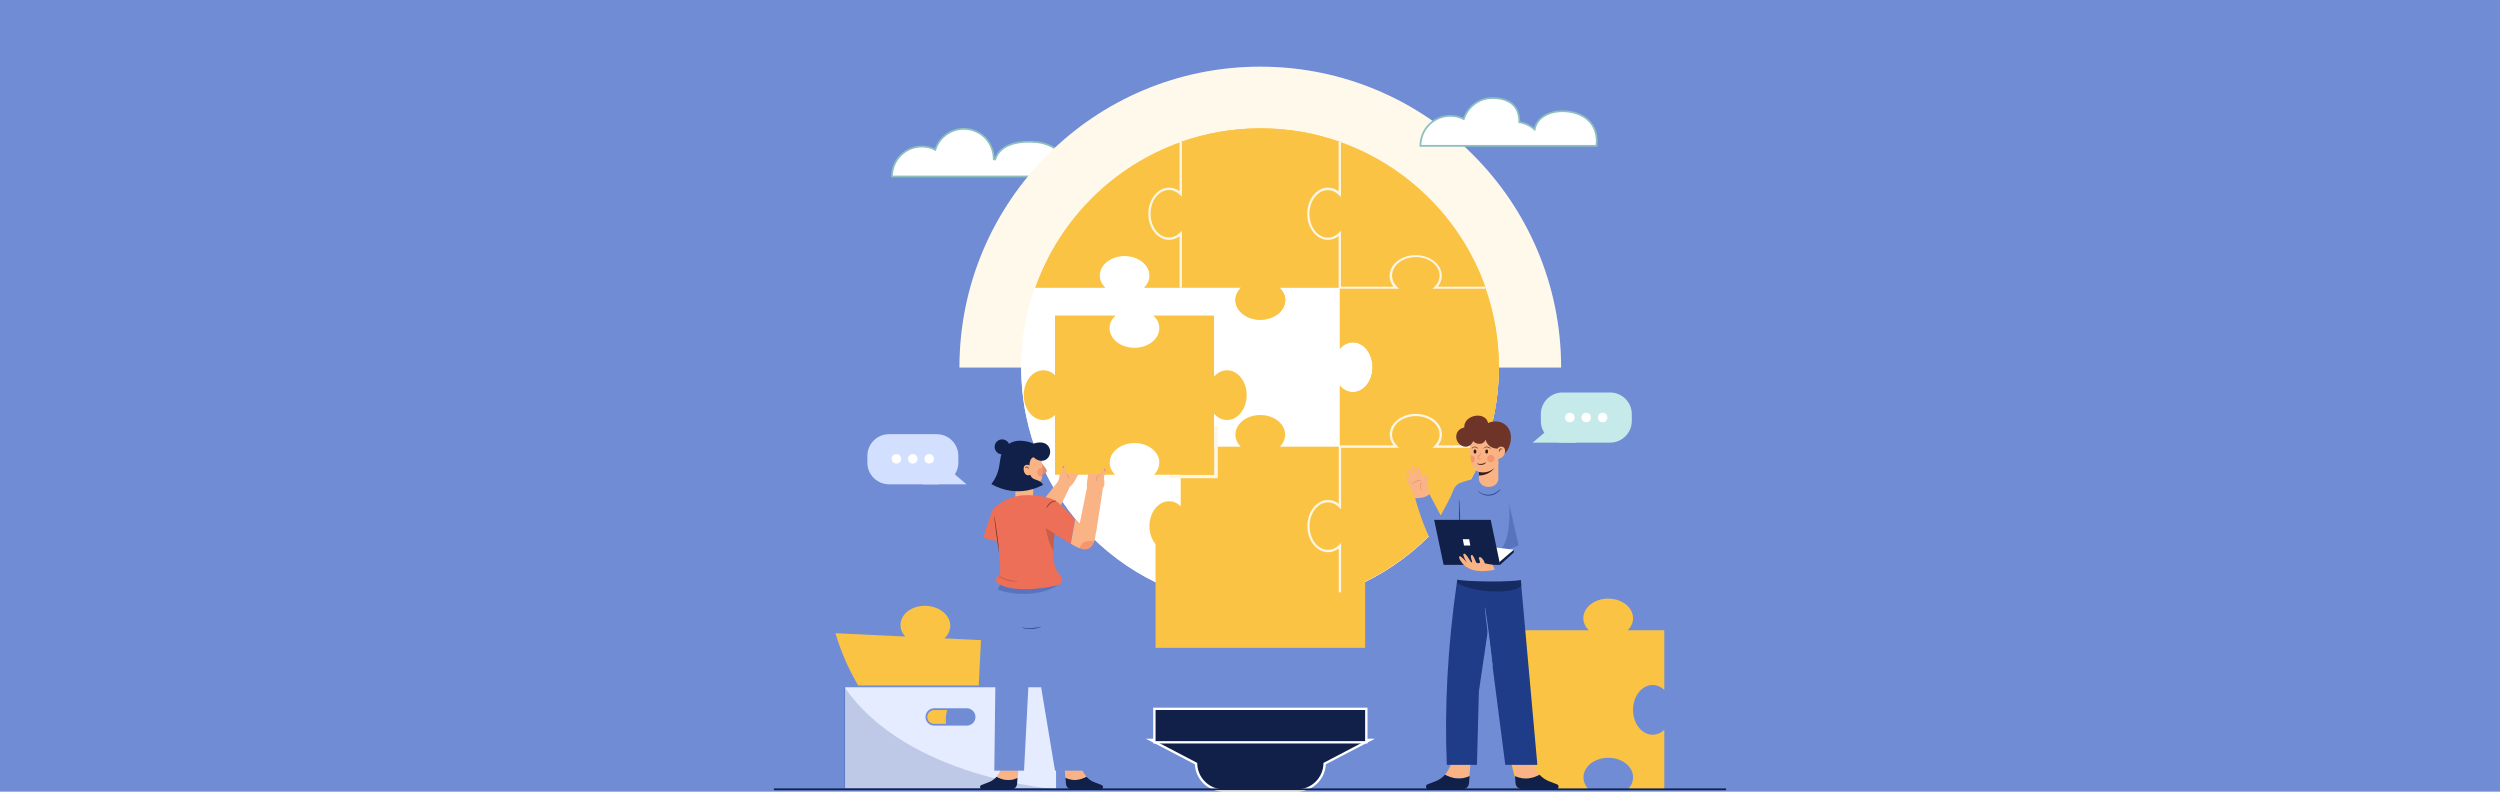 <?xml version="1.0" encoding="utf-8"?>
<!-- Generator: Adobe Illustrator 23.0.2, SVG Export Plug-In . SVG Version: 6.00 Build 0)  -->
<svg version="1.1" id="Layer_1" xmlns="http://www.w3.org/2000/svg" xmlns:xlink="http://www.w3.org/1999/xlink" x="0px" y="0px"
	 viewBox="0 0 1800 570" style="enable-background:new 0 0 1800 570;" xml:space="preserve">
<style type="text/css">
	.st0{fill:#708CD5;}
	.st1{fill:none;stroke:#102048;stroke-width:0.519;stroke-miterlimit:10;}
	.st2{fill:#FFFFFF;stroke:#8CBFBE;stroke-width:0.519;stroke-miterlimit:10;}
	.st3{fill:#FBC343;}
	.st4{fill:#FFFFFF;}
	.st5{opacity:0.1;fill:#FBC343;}
	.st6{fill:#102048;}
	.st7{fill:#FBD682;}
	.st8{fill:#FDF6E6;}
	.st9{fill:#E5ECFF;stroke:#708CD5;stroke-width:0.519;stroke-miterlimit:10;}
	.st10{opacity:0.2;fill:#1F3C88;}
	.st11{fill:#F9B384;}
	.st12{fill:#E28B6D;}
	.st13{fill:#1F3C88;}
	.st14{opacity:0.6;fill:#102048;}
	.st15{opacity:0.3;fill:#1F3C88;}
	.st16{fill:#6F3428;}
	.st17{fill:#3C1C16;}
	.st18{opacity:0.4;fill:#EE6F57;}
	.st19{fill:#C6EAE9;}
	.st20{fill:#EE6F57;}
	.st21{opacity:0.3;fill:#6F3428;}
	.st22{opacity:0.3;}
	.st23{fill:#D3DFFF;}
	.st24{fill:none;stroke:#102048;stroke-width:1.286;stroke-miterlimit:10;}
	.st25{fill:#FFFFFF;stroke:#8CBFBE;stroke-width:1.286;stroke-miterlimit:10;}
	.st26{fill:#E5ECFF;stroke:#708CD5;stroke-width:1.286;stroke-miterlimit:10;}
</style>
<rect class="st0" width="1810.6" height="570.1"/>
<g>
	<g>
		<path class="st25" d="M769,126.9c0,0.1,0,0.1,0,0.2H642.2c0-11.9,9.6-21.6,21.5-21.6c3.5,0,6.8,0.8,9.7,2.3
			c3.2-10,13.4-16.9,24.9-14.6c10.1,2,17.2,11,17.2,21.3v0.1c0.3,0.1,0.9,0.5,1,0.2c3.8-12,19.1-13.5,29.7-12.5
			C759.1,103.5,771,113,769,126.9z"/>
		<path class="st3" d="M1158,545.6c-9.9,0-17.9,6.3-17.9,14.1c0,3.3,1.4,6.3,3.8,8.7l-50.3,0c-6.3-17.9-9.8-37.2-9.8-57.3
			c0-20.1,3.4-39.4,9.8-57.3l50.3,0c-2.4-2.4-3.9-5.4-3.9-8.7c0-7.8,8-14.1,17.9-14.1c9.9,0,17.9,6.3,17.9,14.1
			c0,3.3-1.4,6.3-3.9,8.7l26.4,0l0,43c-2.3-2.3-5.3-3.6-8.4-3.6c-7.8,0-14.1,8-14.1,17.9c0,9.9,6.3,17.9,14.1,17.9
			c3.2,0,6.1-1.3,8.4-3.6v43h-26.3c2.4-2.4,3.8-5.4,3.8-8.7C1175.9,551.9,1167.9,545.6,1158,545.6z"/>
		<path class="st4" d="M690.8,264.6c0-119.6,97-216.6,216.6-216.6S1124,145,1124,264.6H690.8z"/>
		<path class="st5" d="M690.8,264.6c0-119.6,97-216.6,216.6-216.6S1124,145,1124,264.6H690.8z"/>
		<g>
			<g>
				<path class="st6" d="M881,569.2c-10.8,0-19.6-8.6-19.9-19.4l-32.6-17.1h157.9l-32.6,17.1c-0.3,10.7-9.1,19.4-19.9,19.4H881z"/>
				<path class="st4" d="M982.9,533.6l-30,15.7c0,10.5-8.5,19-19,19H881c-10.5,0-19-8.5-19-19l-30-15.7H982.9 M989.9,531.9h-7H832
					h-7l6.2,3.2l29.1,15.2c0.5,11,9.6,19.7,20.7,19.7h52.9c11.1,0,20.2-8.7,20.7-19.7l29.1-15.2L989.9,531.9L989.9,531.9z"/>
			</g>
			<circle class="st4" cx="907.2" cy="264.6" r="171.9"/>
			<circle class="st4" cx="907.2" cy="264.6" r="171.9"/>
			<rect x="832" y="384.3" class="st3" width="150.9" height="82.2"/>
			<rect x="832" y="466.5" class="st0" width="150.9" height="44.7"/>
			<path class="st7" d="M1019.4,184.3c-9.9,0-17.9,6.3-17.9,14.1c0,3.3,1.4,6.3,3.9,8.7h-40.6v-39c-2.4,2.3-5.3,3.7-8.6,3.7
				c-7.8,0-14.1-8-14.1-17.9c0-9.9,6.3-17.9,14.1-17.9c3.2,0,6.2,1.4,8.6,3.7v-37.5c48.8,17.3,87.6,56,104.8,104.8h-36.1
				c2.4-2.4,3.9-5.4,3.9-8.7C1037.3,190.6,1029.3,184.3,1019.4,184.3z"/>
			<path class="st3" d="M964.7,393c-2.4,2.3-5.3,3.7-8.6,3.7c-7.8,0-14.1-8-14.1-17.9c0-9.9,6.3-17.9,14.1-17.9
				c3.2,0,6.2,1.4,8.6,3.7v-43h40.6c-2.4-2.4-3.8-5.4-3.8-8.7c0-7.8,8-14.1,17.9-14.1c9.9,0,17.9,6.3,17.9,14.1
				c0,3.3-1.4,6.3-3.8,8.7h36.1c-17.3,48.9-56,87.6-104.8,104.8V393z"/>
			<path class="st3" d="M1019.4,298.9c-9.9,0-17.9,6.3-17.9,14.1c0,3.3,1.4,6.3,3.8,8.7h-40.6v-44c2.5,2.9,5.8,4.6,9.4,4.6
				c7.8,0,14.1-8,14.1-17.9c0-9.9-6.3-17.9-14.1-17.9c-3.6,0-6.9,1.7-9.4,4.6v-44h40.6c-2.4-2.4-3.9-5.4-3.9-8.7
				c0-7.8,8-14.1,17.9-14.1c9.9,0,17.9,6.3,17.9,14.1c0,3.3-1.4,6.3-3.9,8.7h36.1c6.3,17.9,9.8,37.2,9.8,57.3s-3.4,39.4-9.8,57.3
				h-36.1c2.4-2.4,3.8-5.4,3.8-8.7C1037.3,305.2,1029.3,298.9,1019.4,298.9z"/>
			<path class="st3" d="M850.1,426.5v-33.4c-2.3,2.3-5.3,3.6-8.4,3.6c-7.8,0-14.1-8-14.1-17.9c0-9.9,6.3-17.9,14.1-17.9
				c3.2,0,6.1,1.3,8.4,3.6v-42.9h43.2c-2.4-2.4-3.8-5.4-3.8-8.7c0-7.8,8-14.1,17.9-14.1c9.9,0,17.9,6.3,17.9,14.1
				c0,3.3-1.4,6.3-3.8,8.7h43.2v43c-2.4-2.3-5.3-3.7-8.6-3.7c-7.8,0-14.1,8-14.1,17.9c0,9.9,6.3,17.9,14.1,17.9
				c3.2,0,6.2-1.4,8.6-3.7v33.5c-17.9,6.3-37.2,9.8-57.3,9.8C887.3,436.3,868.1,432.8,850.1,426.5z"/>
			<path class="st3" d="M907.4,230.2c-9.9,0-17.9-6.3-17.9-14.1c0-3.5,1.6-6.7,4.3-9.1h-43.6v-38.8c-2.3,2.3-5.3,3.6-8.4,3.6
				c-7.8,0-14.1-8-14.1-17.9c0-9.9,6.3-17.9,14.1-17.9c3.2,0,6.1,1.3,8.4,3.6v-37.4c17.9-6.3,37.2-9.8,57.3-9.8
				c20.1,0,39.4,3.4,57.3,9.8v37.5c-2.4-2.3-5.3-3.7-8.6-3.7c-7.8,0-14.1,8-14.1,17.9c0,9.9,6.3,17.9,14.1,17.9
				c3.2,0,6.2-1.4,8.6-3.7v39h-43.7c2.7,2.4,4.3,5.6,4.3,9.1C925.3,223.9,917.3,230.2,907.4,230.2z"/>
			<path class="st7" d="M809.7,184.3c-9.9,0-17.9,6.3-17.9,14.1c0,3.3,1.4,6.3,3.9,8.7h-50.3c17.3-48.8,56-87.6,104.8-104.8v37.4
				c-2.3-2.3-5.3-3.6-8.4-3.6c-7.8,0-14.1,8-14.1,17.9c0,9.9,6.3,17.9,14.1,17.9c3.2,0,6.1-1.3,8.4-3.6v38.8h-26.4
				c2.4-2.4,3.9-5.4,3.9-8.7C827.6,190.6,819.6,184.3,809.7,184.3z"/>
			<path class="st3" d="M1019.4,184.3c-9.9,0-17.9,6.3-17.9,14.1c0,3.3,1.4,6.3,3.9,8.7h-40.6v-39c-2.4,2.3-5.3,3.7-8.6,3.7
				c-7.8,0-14.1-8-14.1-17.9c0-9.9,6.3-17.9,14.1-17.9c3.2,0,6.2,1.4,8.6,3.7v-37.5c48.8,17.3,87.6,56,104.8,104.8h-36.1
				c2.4-2.4,3.9-5.4,3.9-8.7C1037.3,190.6,1029.3,184.3,1019.4,184.3z"/>
			<path class="st3" d="M1019.4,298.9c-9.9,0-17.9,6.3-17.9,14.1c0,3.3,1.4,6.3,3.8,8.7h-40.6v-44c2.5,2.9,5.8,4.6,9.4,4.6
				c7.8,0,14.1-8,14.1-17.9c0-9.9-6.3-17.9-14.1-17.9c-3.6,0-6.9,1.7-9.4,4.6v-44h40.6c-2.4-2.4-3.9-5.4-3.9-8.7
				c0-7.8,8-14.1,17.9-14.1c9.9,0,17.9,6.3,17.9,14.1c0,3.3-1.4,6.3-3.9,8.7h36.1c6.3,17.9,9.8,37.2,9.8,57.3s-3.4,39.4-9.8,57.3
				h-36.1c2.4-2.4,3.8-5.4,3.8-8.7C1037.3,305.2,1029.3,298.9,1019.4,298.9z"/>
			<path class="st3" d="M907.4,230.2c-9.9,0-17.9-6.3-17.9-14.1c0-3.5,1.6-6.7,4.3-9.1h-43.6v-38.8c-2.3,2.3-5.3,3.6-8.4,3.6
				c-7.8,0-14.1-8-14.1-17.9c0-9.9,6.3-17.9,14.1-17.9c3.2,0,6.1,1.3,8.4,3.6v-37.4c17.9-6.3,37.2-9.8,57.3-9.8
				c20.1,0,39.4,3.4,57.3,9.8v37.5c-2.4-2.3-5.3-3.7-8.6-3.7c-7.8,0-14.1,8-14.1,17.9c0,9.9,6.3,17.9,14.1,17.9
				c3.2,0,6.2-1.4,8.6-3.7v39h-43.7c2.7,2.4,4.3,5.6,4.3,9.1C925.3,223.9,917.3,230.2,907.4,230.2z"/>
			<path class="st3" d="M809.7,184.3c-9.9,0-17.9,6.3-17.9,14.1c0,3.3,1.4,6.3,3.9,8.7h-50.3c17.3-48.8,56-87.6,104.8-104.8v37.4
				c-2.3-2.3-5.3-3.6-8.4-3.6c-7.8,0-14.1,8-14.1,17.9c0,9.9,6.3,17.9,14.1,17.9c3.2,0,6.1-1.3,8.4-3.6v38.8h-26.4
				c2.4-2.4,3.9-5.4,3.9-8.7C827.6,190.6,819.6,184.3,809.7,184.3z"/>
			<g>
				<g>
					<path class="st8" d="M1069.6,207.9h-38.2l1.5-1.5c2.4-2.3,3.6-5.1,3.6-8.1c0-7.3-7.7-13.2-17.1-13.2c-9.4,0-17.1,5.9-17.1,13.2
						c0,3,1.2,5.8,3.6,8.1l1.5,1.5h-43.6V170c-2.3,1.8-5,2.7-7.7,2.7c-8.2,0-14.9-8.4-14.9-18.8c0-10.3,6.7-18.8,14.9-18.8
						c2.8,0,5.4,0.9,7.7,2.7v-35.6h1.7v39.6l-1.5-1.4c-2.3-2.3-5.1-3.5-8-3.5c-7.3,0-13.2,7.7-13.2,17.1c0,9.4,5.9,17.1,13.2,17.1
						c2.9,0,5.7-1.2,8-3.5l1.5-1.4v40.2h37.8c-1.8-2.3-2.8-5.1-2.8-7.8c0-8.2,8.4-14.9,18.8-14.9c10.3,0,18.8,6.7,18.8,14.9
						c0,2.8-1,5.5-2.8,7.8h34.2V207.9z"/>
				</g>
				<g>
					<path class="st8" d="M965.6,426.5h-1.7v-31.6c-2.3,1.8-5,2.7-7.7,2.7c-8.2,0-14.9-8.4-14.9-18.8c0-10.4,6.7-18.8,14.9-18.8
						c2.8,0,5.4,0.9,7.7,2.7v-42h39.5c-1.8-2.3-2.8-5.1-2.8-7.8c0-8.2,8.4-14.9,18.8-14.9c10.3,0,18.8,6.7,18.8,14.9
						c0,2.8-1,5.5-2.8,7.8h34.2v1.7h-38.2l1.5-1.5c2.3-2.3,3.6-5.1,3.6-8.1c0-7.3-7.7-13.2-17.1-13.2c-9.4,0-17.1,5.9-17.1,13.2
						c0,2.9,1.2,5.7,3.6,8.1l1.5,1.5h-41.8v44.2l-1.5-1.4c-2.3-2.3-5.1-3.5-8-3.5c-7.3,0-13.2,7.7-13.2,17.1
						c0,9.4,5.9,17.1,13.2,17.1c2.9,0,5.7-1.2,8-3.5l1.5-1.4V426.5z"/>
				</g>
				<g>
					<path class="st8" d="M851,207.1h-1.7v-37c-2.3,1.7-4.9,2.6-7.6,2.6c-8.2,0-14.9-8.4-14.9-18.8c0-10.3,6.7-18.8,14.9-18.8
						c2.7,0,5.3,0.9,7.6,2.6v-35.5h1.7v39.4l-1.5-1.4c-2.3-2.2-5-3.4-7.9-3.4c-7.3,0-13.2,7.7-13.2,17.1c0,9.4,5.9,17.1,13.2,17.1
						c2.9,0,5.6-1.2,7.9-3.4l1.5-1.4V207.1z"/>
				</g>
			</g>
			<g>
				<g>
					<rect x="831.1" y="510.4" class="st6" width="152.6" height="24.1"/>
					<path class="st4" d="M982.9,511.2v22.4H832v-22.4H982.9 M984.6,509.5h-1.7H832h-1.7v1.7v22.4v1.7h1.7h150.9h1.7v-1.7v-22.4
						V509.5L984.6,509.5z"/>
				</g>
			</g>
			<g>
				<polygon class="st8" points="876.8,344.3 842.1,344.3 842.1,341.8 874.2,341.8 874.2,306.6 876.8,306.6 				"/>
			</g>
		</g>
		<g>
			<path class="st3" d="M701.1,565.7c-48-19.6-84.8-60.2-99.6-109.8l50.3,2.4c-2.3-2.5-3.6-5.6-3.4-8.9c0.4-7.8,8.7-13.7,18.6-13.2
				c9.9,0.5,17.6,7.2,17.2,14.9c-0.2,3.3-1.7,6.2-4.2,8.5l26.3,1.3l-2.1,42.8c-2.2-2.4-5.1-3.9-8.3-4c-7.8-0.4-14.4,7.3-14.9,17.2
				c-0.5,9.9,5.4,18.2,13.2,18.6c3.2,0.2,6.2-1,8.6-3.2L701.1,565.7z"/>
			<g>
				<path class="st26" d="M607.8,494.2v74.1h153.2v-74.1H607.8z M701.7,516.2c0,3.1-2.5,5.6-5.6,5.6h-23.5c-3.1,0-5.6-2.5-5.6-5.6
					l0,0c0-3.1,2.5-5.6,5.6-5.6h23.5C699.2,510.6,701.7,513.2,701.7,516.2L701.7,516.2z"/>
			</g>
			<path class="st10" d="M760.9,568.3c0,0-108.3-7.6-153.2-74.1v74.1H760.9z"/>
		</g>
		<path class="st25" d="M1149.7,101.8c0,1.1-0.1,2.1-0.2,3.2h-126.8c0-11.9,9.6-21.6,21.5-21.6c3.5,0,6.8,0.8,9.7,2.3
			c2.8-8.7,10.9-15.1,20.5-15.1c11.9,0,19.5,5.2,19.5,17.1v0.3c4.2,0.6,8,2.5,11,5.2c1.9-9.9,12.8-14,23.2-13
			C1142,81.6,1149.7,89.9,1149.7,101.8z"/>
	</g>
	<g>
		<g>
			<g>
				<path class="st11" d="M1028.1,352.6c1.2-3.4-0.5-5.4-0.6-7.2c-0.1-1.8,0.5-3.5-0.5-3.7c-1-0.2-2.2,1.3-2.8,9.2L1028.1,352.6z"/>
				<path class="st11" d="M1029.2,355.8l-1.3,5.2h-8.1l-4.9-11c-0.7-1.3-2.6-6.7-2.5-7.8c0.3-2.1,2.9,3.1,3,3.2
					c-0.5-1.6-2-6.5-1.3-7.7c0.9-1.3,3.5,4.5,4.1,6.2c-0.3-1.6-2.2-7.7-1.3-8.6c1.1-1.1,3.7,5.7,4,7.8c-0.1-1.6-0.9-7,0.2-6.9
					c1.5,0.2,4,9.7,4,9.7S1027.9,349.8,1029.2,355.8z"/>
			</g>
			<path class="st12" d="M1016.6,348.5c0.9-0.9,1.9-1.6,3.1-2.2c0.6-0.3,1.2-0.5,1.8-0.6c0.6-0.1,1.3-0.1,1.9,0.1l0,0.2
				c-1.2-0.1-2.4,0.2-3.5,0.7c-1.1,0.5-2.1,1.2-3.2,1.9L1016.6,348.5z"/>
			<path class="st12" d="M1024.3,347.9c-0.5,0-1.1,0.2-1.3,0.7c-0.2,0.4-0.3,1-0.2,1.5c0,0.5,0.1,1.1,0.3,1.6c0.1,0.5,0.3,1,0.6,1.5
				l-0.1,0.1c-0.4-0.4-0.6-1-0.8-1.5c-0.2-0.5-0.3-1.1-0.4-1.7c0-0.6,0-1.2,0.3-1.7c0.1-0.1,0.2-0.2,0.3-0.4
				c0.1-0.1,0.3-0.2,0.4-0.2c0.1,0,0.3-0.1,0.4-0.1l0.4,0L1024.3,347.9z"/>
		</g>
		<g>
			<path class="st11" d="M1058,558.8l0.8-10h-13.4l-1.9,4.2c-0.8,1.8-1.9,3.4-3.1,4.8C1044.4,559.9,1050.6,562.2,1058,558.8z"/>
			<path class="st6" d="M1040.4,557.8c-1.9,2.1-4.2,3.7-6.8,4.7l-6,2.3c-1.6,1-0.9,3.5,1,3.5h24.3c2.5,0,4.6-1.9,4.8-4.4l0.4-5.1
				C1050.6,562.2,1044.4,559.9,1040.4,557.8z"/>
		</g>
		<g>
			<path class="st11" d="M1090.9,558.8l-0.8-10l13.4,0l1.9,4.2c0.8,1.8,1.9,3.4,3.1,4.8C1104.5,559.9,1098.3,562.2,1090.9,558.8z"/>
			<path class="st6" d="M1108.5,557.8c1.9,2.1,4.2,3.7,6.8,4.7l6,2.3c1.6,1,0.9,3.5-1,3.5l-24.3,0c-2.5,0-4.6-1.9-4.8-4.4l-0.4-5.1
				C1098.3,562.2,1104.5,559.9,1108.5,557.8z"/>
		</g>
		<path class="st13" d="M1106.9,550.7h-23.1l-12.5-97l-6.5,44.1l-1.4,52.9h-21.7c-1.7-41.1,0.5-85.2,7.5-133.3l0.5-7.6l0.5-8.7
			l43.6,3.2l0.5,5.9l1,11.3L1106.9,550.7z"/>
		<path class="st14" d="M1095.4,421.5c-4.1,6.2-32.7,6-46.3-1.6l0.6-10.1l44.6,0.4L1095.4,421.5z"/>
		<path class="st0" d="M1048.1,403.6c0,0-4.3,11.2-0.6,13.3c3.7,2.1,46.4,2.6,49.8,0c3.4-2.6-4.8-9-4-13.3
			C1094,399.3,1048.1,403.6,1048.1,403.6z"/>
		<path class="st0" d="M1044.4,357.7c-1.5,3.3-7.1,13.4-7.1,13.4l-8.1-15.3c-1.8,1.5-4,2.9-10.3,2.9c0,0,9.2,33.9,17.4,37.4
			c13.5,5.7,16.7-19.9,16.7-19.9L1044.4,357.7z"/>
		<path class="st0" d="M1044.4,357.7l2.2-5.2c0.9-2.1,2.4-3.8,4.4-4.7c0.2-0.1,0.4-0.2,0.6-0.2c3.8-1.4,10.9-3.7,17.5-3.7
			c2.4,0,11.1-0.1,25.4,3.5l4,50.9l-47.1-1L1044.4,357.7z"/>
		<path class="st15" d="M1086.5,357.7c1.1,19.1-0.4,39.7-11.6,41l12.9,3.6l13.8-7.4l-5.5-30.1L1086.5,357.7z"/>
		<path class="st0" d="M1088.6,346c2.8,0.6,7.6,1.3,9.9,2.9c2.4,1.6,9,36,10.7,43.9c1.7,7.9,2.1,16.1-33,17.4l-3.4-9.6l20.6-7.9
			l-7.9-34.9L1088.6,346z"/>
		<path class="st13" d="M1050.7,360.3c0.2,3.4,0.4,6.9,0.5,10.3l0.1,5.2c0,1.7,0,3.4,0,5.2l-0.3,0c-0.1-1.7-0.2-3.4-0.3-5.2
			l-0.2-5.2c-0.1-3.4-0.1-6.9-0.1-10.3L1050.7,360.3z"/>
		<g>
			<polygon class="st6" points="1089.9,395.8 1089.9,397.8 1080.1,406.7 1079.3,403 			"/>
			<polygon class="st4" points="1078.7,405.4 1089.9,395.8 1068.7,393.2 			"/>
			<polygon class="st6" points="1080.1,406.7 1039.4,406.7 1032.6,374.3 1073.3,374.3 			"/>
			<polygon class="st4" points="1058.6,392.8 1054.1,392.8 1053.2,388.2 1057.8,388.2 			"/>
		</g>
		<path class="st16" d="M1055,310.8c-4.6-11.6,14.5-15.9,16.4-6.2c0,0,5.4-2.8,10.9,0.2c10.4,5.8,3.7,22.1,0,22.1l-18.8-2.5
			L1055,310.8z"/>
		<path class="st11" d="M1078.8,332.8v11.9c0,3.3-3.1,5.9-7,5.9c-3.9,0-7-2.6-7-5.9v-11.9H1078.8z"/>
		<path class="st17" d="M1075.8,337.2c-1.8,2.4-5.6,5.1-11,5.2v-6.2L1075.8,337.2z"/>
		<path class="st11" d="M1078.8,313.6v20.3c0,0-4,6.8-12.1,6.2c-4-0.3-6.1-2.8-7.1-6.9c-0.4-1.5-0.7-3.3-0.9-5.2
			c-0.3-3.2-0.4-7-0.5-11.1v-3.3H1078.8z"/>
		<path class="st16" d="M1058.3,308.7c-2.5-2.2-7.6-0.5-9.1,2.6c-2.1,4.4,0.6,8.8,4.2,10c5.2,1.7,7.3-3.7,7.3-3.7s1.7,2.4,5.4,1.9
			c2.7-0.4,3.6-3,3.6-3s0.8,6.7,9.7,6.6c1.9-0.6,2.8-8,2.8-8l-5.8-6.1L1058.3,308.7z"/>
		<path class="st11" d="M1076.2,410.2c-4.3,0.9-8.9,1.4-13.3,0.7c-2.8-0.4-5.4-1.4-7.7-3.1c-1.8-1.4-3.4-3.4-4.4-5.5
			c-0.2-0.5-0.4-1.2,0-1.7c0.5-0.5,1.3,0.4,1.7,0.7c2.1,1.6,3.7,4,3.7,4s-3.3-5.5-2.5-6.4c0.6-0.7,1.6-0.5,5,5.1
			c0,0,0.6,1.4,1.2,0.7c0.3-0.4-1.9-4.7-0.3-5.1c1.2-0.3,2.4,3.8,3.3,5.4c1.1,1.2,2.9,0,2.9,0l9,1.7L1076.2,410.2z"/>
		<path class="st11" d="M1065.7,405.3c-0.1-0.9-0.4-1.9-0.7-2.7c-0.1-0.2-0.2-0.4-0.2-0.6c-0.1-0.8,0.6-1,1-0.9c1,0.4,2,1.7,2.6,2.8
			c0.5,0.9,0.8,2.1,0.7,3.3c0,0.4-3,0.4-3.2-0.1c0-0.1,0-0.2-0.1-0.3C1065.9,406.3,1065.8,405.8,1065.7,405.3z"/>
		<path class="st0" d="M1069.3,437.5c0.5,3.5,1.1,7,1.6,10.6l1.4,10.6l1.3,10.6l0.6,5.3l0.6,5.3l-0.3,0l-0.8-5.3l-0.8-5.3l-1.4-10.6
			l-1.3-10.6c-0.4-3.5-0.8-7.1-1.2-10.6L1069.3,437.5z"/>
		<path class="st13" d="M1063.8,353.2c2.2,2.1,5.3,3.2,8.3,3c1.5-0.1,3-0.5,4.3-1.2c1.3-0.7,2.6-1.6,3.7-2.7l0.2,0.2
			c-1,1.2-2.2,2.2-3.6,3c-1.4,0.8-2.9,1.2-4.5,1.3c-1.6,0.1-3.2-0.2-4.6-0.8c-1.5-0.6-2.8-1.5-3.8-2.7L1063.8,353.2z"/>
		<path class="st11" d="M1077.8,324c0.9-2.3,2.7-2.9,4.4-2.1c2.8,1.3,1.8,8.4-4.4,8.6V324z"/>
		<path class="st16" d="M1079.2,325.2c-0.1-0.7,0.1-1.4,0.6-1.9c0.3-0.3,0.7-0.5,1.1-0.4c0.4,0,0.7,0.3,0.9,0.5l-0.1,0.2
			c-0.3-0.1-0.6-0.2-0.8-0.1c-0.2,0-0.4,0.1-0.6,0.3c-0.2,0.2-0.3,0.4-0.5,0.7c-0.1,0.3-0.2,0.5-0.3,0.8H1079.2z"/>
		<path class="st17" d="M1063,325.1c0,0.8-0.4,1.5-1,1.5s-1-0.6-1-1.5c0-0.8,0.4-1.5,1-1.5S1063,324.3,1063,325.1z"/>
		<path class="st17" d="M1071.4,325.1c0,0.8-0.4,1.5-1,1.5s-1-0.6-1-1.5c0-0.8,0.4-1.5,1-1.5S1071.4,324.3,1071.4,325.1z"/>
		<path class="st12" d="M1065.8,325.7c0.1,0.3,0.2,0.6,0.2,0.9c0,0.2,0,0.3,0,0.5c0,0.1,0,0.4-0.1,0.6c-0.2,0.4-0.6,0.5-0.9,0.6
			c-0.2,0.1-0.4,0.3-0.5,0.5c-0.2,0.4-0.1,1,0.3,1.3c0.4,0.3,1,0.4,1.6,0.3l0.1,0.2c-0.6,0.2-1.3,0.3-2-0.1c-0.6-0.4-0.8-1.3-0.5-2
			c0.2-0.3,0.4-0.6,0.8-0.8c0.3-0.1,0.6-0.2,0.7-0.4c0.1-0.1,0.1-0.5,0.1-0.8c0-0.3,0-0.6,0-0.9L1065.8,325.7z"/>
		<path class="st17" d="M1063.6,333.7c0.5,0.2,1,0.2,1.6,0.3c0.5,0,1.1,0,1.6,0c0.5-0.1,1-0.2,1.5-0.4c0.5-0.2,0.9-0.4,1.4-0.7
			l0.2,0.2c-0.4,0.4-0.8,0.8-1.3,1.1c-0.5,0.3-1.1,0.4-1.7,0.5c-0.6,0-1.2,0-1.7-0.1c-0.6-0.1-1.1-0.3-1.6-0.6L1063.6,333.7z"/>
		<path class="st17" d="M1059.6,323c0.2-0.4,0.5-0.8,0.9-1c0.4-0.3,0.9-0.4,1.4-0.4c0.5,0,0.9,0.2,1.3,0.4c0.4,0.2,0.7,0.5,1,0.9
			l-0.1,0.1c-0.4-0.2-0.7-0.5-1.1-0.7c-0.4-0.2-0.8-0.3-1.2-0.3c-0.8-0.1-1.5,0.5-2.1,1.1L1059.6,323z"/>
		<path class="st17" d="M1068.1,323c0.3-0.4,0.6-0.8,1.1-1.1c0.5-0.3,1-0.4,1.5-0.3c1.1,0.1,2,0.6,2.6,1.4l-0.1,0.1
			c-0.8-0.5-1.6-1-2.6-1.1c-0.9-0.1-1.8,0.4-2.4,1.1L1068.1,323z"/>
		<circle class="st18" cx="1073.4" cy="330.2" r="2.7"/>
		<path class="st18" d="M1062,330.6c0,1.4-1.1,2.5-2.5,2.6c-0.4-1.5-0.7-3.3-0.9-5.2c0.2-0.1,0.4-0.1,0.7-0.1
			C1060.8,328,1062,329.2,1062,330.6z"/>
		<g>
			<path class="st19" d="M1159.2,318.7H1125c-8.6,0-15.6-7-15.6-15.6v-4.9c0-8.6,7-15.6,15.6-15.6h34.3c8.6,0,15.6,7,15.6,15.6v4.9
				C1174.9,311.7,1167.9,318.7,1159.2,318.7z"/>
			<polygon class="st19" points="1119.3,305.3 1103.5,318.7 1135.1,318.7 			"/>
			<g>
				<circle class="st4" cx="1130.3" cy="300.6" r="3.4"/>
				<circle class="st4" cx="1142.1" cy="300.6" r="3.4"/>
				<circle class="st4" cx="1153.9" cy="300.6" r="3.4"/>
			</g>
		</g>
	</g>
	<g>
		<path class="st20" d="M715.3,366.3c-1.7,2.1-7.2,20.4-7.2,20.4s5.7,3.6,14.5,2.6C722.3,389.3,715.3,366.3,715.3,366.3z"/>
		<g>
			<path class="st11" d="M732.7,560.1l0.7-8.6h-11.6l-1.6,3.6c-0.7,1.5-1.6,2.9-2.7,4.1C720.9,561.1,726.3,563.1,732.7,560.1z"/>
			<path class="st6" d="M717.5,559.3c-1.6,1.8-3.6,3.2-5.9,4l-5.2,2c-1.4,0.9-0.8,3,0.9,3h20.9c2.1,0,3.9-1.7,4.1-3.8l0.3-4.4
				C726.3,563.1,720.9,561.1,717.5,559.3z"/>
		</g>
		<g>
			<path class="st11" d="M767.1,560.1l-0.7-8.6H778l1.6,3.6c0.7,1.5,1.6,2.9,2.7,4.1C778.8,561.1,773.5,563.1,767.1,560.1z"/>
			<path class="st6" d="M782.3,559.3c1.6,1.8,3.6,3.2,5.9,4l5.2,2c1.4,0.9,0.8,3-0.9,3h-20.9c-2.1,0-3.9-1.7-4.1-3.8l-0.3-4.4
				C773.5,563.1,778.8,561.1,782.3,559.3z"/>
		</g>
		<path class="st0" d="M783,554.9h-23.4l-17-102.4l-5.3,102.4h-21.4l1.3-105.1c-2.2-9.8-1.5-17.3,1.6-25.2c0.8-2,1.7-4.1,2.8-6.2
			c0.7-1.4,1.5-2.9,2.3-4.3h37.5l0.7,4.3l0.4,2.4L783,554.9z"/>
		<polygon class="st11" points="761,347.7 749.9,361.6 762.2,367 770.3,350.5 766.7,347.3 		"/>
		<polygon class="st11" points="743.4,363.8 730.7,363.8 731.5,346.5 744.3,346.5 		"/>
		<path class="st12" d="M749.6,332.9c2.8,3.6,4.3,5.4,4.1,6.2c-0.1,0.8-1.1,2.5-4.5,1.9C749.4,340.4,749.6,332.9,749.6,332.9z"/>
		<path class="st11" d="M750.4,343c-0.5,3-1.8,5.1-4.7,5.4c-7.5,0.8-14.6-2.4-14.6-2.4l-1.4-16.3l6.6-4.7l13.3,2
			c0.1,2.9,0.7,6.6,0.9,10C750.7,339.2,750.7,341.3,750.4,343z"/>
		<path class="st6" d="M744.2,329.2c3.2,3.1,7.1,3.3,9.6,1.2c5.1-4.4,1.8-14.9-9.6-11c0,0-12.5-5.7-19.7,1.8
			c-7.2,7.5-1.7,15.5-10.7,27.3c0,0,17.1,11.3,37.2,0.6c-3.2-5.8-9.5-1.2-9.7-10.9C741.2,338.2,740.3,330.1,744.2,329.2z"/>
		<path class="st15" d="M763.7,418.4c-0.1,0.8-0.7,1.6-1.6,2.4c-5.7,5.2-25.6,10.3-43.6,3.8c0.8-2,1.7-4.1,2.8-6.2H763.7z"/>
		<path class="st20" d="M762.2,421c-2.6,1.2-30.2,7-43.3-0.6c-1-0.9-3.6-1.7,0.1-6.3c3.6-4.7-2.1-29.5-3.7-47.8
			c4.8-4.7,11.3-8,17.5-9.2c5.2-1,10.8-0.6,15.4,0c4.6,0.6,12.1,3.6,12.1,3.6l-0.6,20.8c0,0-0.2,1-0.4,2.6c0,0,0,0,0,0
			c-0.4,2.8-0.9,7.6-1,12.5c0,6,0.7,12.2,3.4,15.3C766.4,417.6,764.8,419.8,762.2,421z"/>
		<path class="st20" d="M774,373.7l-3.2,17.8c0,0,0,0-0.1,0l-4-2.5l-0.1-0.1c-0.1,0-0.1-0.1-0.2-0.1l-15.4-9.7l-6.5-22.3
			c6.3,0.9,13.3,1.4,17.6,5.3C765.4,364.9,770.5,370.1,774,373.7z"/>
		<path class="st11" d="M794.1,351.3c0,0-5,33.8-5.9,37.2c-0.1,0.5-0.3,0.9-0.4,1.4c-1.1,3-3.2,5.9-7.3,5.6c-0.9-0.1-2-0.4-3.2-0.8
			c-2.1-0.8-4.3-2-6.3-3.2l3.2-17.8c1.4,1.4,2.5,2.5,3.2,3.2l5.5-27.2L794.1,351.3z"/>
		<path class="st3" d="M816.9,319c-9.9,0-17.9,6.3-17.9,14.1c0,3.3,1.4,6.3,3.8,8.7h-43.2v-43c-2.3,2.3-5.3,3.6-8.4,3.6
			c-7.8,0-14.1-8-14.1-17.9c0-9.9,6.3-17.9,14.1-17.9c3.2,0,6.1,1.3,8.4,3.6v-43h43.6c-2.7,2.4-4.3,5.6-4.3,9.1
			c0,7.8,8,14.1,17.9,14.1c9.9,0,17.9-6.3,17.9-14.1c0-3.5-1.6-6.7-4.3-9.1h43.7v44c2.5-2.9,5.8-4.6,9.4-4.6c7.8,0,14.1,8,14.1,17.9
			c0,9.9-6.3,17.9-14.1,17.9c-3.6,0-6.9-1.7-9.4-4.6v44h-43.2c2.4-2.4,3.8-5.4,3.8-8.7C834.8,325.3,826.7,319,816.9,319z"/>
		<path class="st11" d="M782.7,352.3c-0.5-3.4,0.1-7,0.9-11.1l11.7,0.1c-1.5,3.5,1.3,7.1-1.2,10l-5.4,5.8L782.7,352.3z"/>
		<path class="st11" d="M770.3,350.5c2.9-1.9,6.1-9.2,6.1-9.2c-2.2-0.1-10.3-0.3-13.5,0c0,0,0,4.4-1.9,6.4
			C759.9,348.9,770.3,350.5,770.3,350.5z"/>
		<path class="st11" d="M743.2,337.9c-0.3-1.7-1.3-2.8-3-3.2c-1.1-0.3-2.6,0.2-3,1.5c-0.7,2.2,0.4,7.9,5.5,5.4
			C743.2,341.2,743.5,340.1,743.2,337.9z"/>
		<path class="st16" d="M719.2,397c-0.4-2.1-0.7-4.2-1-6.3l-0.9-6.3l-0.8-6.3c-0.3-2.1-0.5-4.2-0.7-6.3l0.2,0c0.4,2.1,0.7,4.2,1,6.3
			l0.9,6.3l0.8,6.3c0.3,2.1,0.5,4.2,0.7,6.3L719.2,397z"/>
		<path class="st21" d="M759.3,384.2c-0.4,2.8-0.9,7.6-1,12.5c-3.8-6.8-5.4-16.5-5.4-16.5S756.1,382.2,759.3,384.2z"/>
		<path class="st16" d="M760.3,360.9c-0.7,0.1-1.5,0.2-2.1,0.4c-0.7,0.3-1.3,0.6-1.8,1.1c-0.6,0.5-1.1,1-1.5,1.5
			c-0.5,0.6-0.9,1.2-1.3,1.8l-0.2-0.1c0.3-0.7,0.6-1.4,1.1-2c0.5-0.6,1-1.2,1.6-1.7c0.6-0.5,1.3-0.9,2.1-1.1
			c0.8-0.2,1.6-0.3,2.3-0.2L760.3,360.9z"/>
		<path class="st13" d="M735.9,451.8c1.1,0.2,2.2,0.4,3.3,0.5c1.1,0.1,2.2,0.1,3.4,0c1.1-0.1,2.2-0.2,3.4-0.4
			c1.1-0.2,2.2-0.4,3.3-0.7l0.1,0.2c-1.1,0.4-2.2,0.7-3.3,1c-1.1,0.2-2.3,0.4-3.4,0.4c-1.1,0.1-2.3,0-3.5-0.1
			c-1.1-0.1-2.3-0.4-3.4-0.8L735.9,451.8z"/>
		<path class="st18" d="M750.4,343c-0.2,0-0.4,0.1-0.6,0.1c-1.7,0-3.1-1.4-3.1-3.1c0-1.7,1.4-3.1,3.1-3.1c0.2,0,0.5,0,0.7,0.1
			C750.7,339.2,750.7,341.3,750.4,343z"/>
		<path class="st16" d="M740.4,337.5c-0.3-0.4-0.6-0.9-1-1c-0.2,0-0.3,0-0.5,0.1c-0.2,0.1-0.4,0.3-0.6,0.4l-0.2-0.1
			c0.1-0.3,0.3-0.5,0.5-0.7c0.2-0.2,0.6-0.4,1-0.2c0.4,0.1,0.6,0.4,0.8,0.6c0.2,0.3,0.3,0.6,0.3,0.9L740.4,337.5z"/>
		
			<ellipse transform="matrix(0.16 -0.987 0.987 0.16 288.455 982.579)" class="st6" cx="721.7" cy="321.8" rx="5.4" ry="5.4"/>
		<path class="st18" d="M787.7,389.9c-1.1,3-3.2,5.9-7.3,5.6c-0.9-0.1-2-0.4-3.2-0.8C778.9,390,782.4,388.8,787.7,389.9z"/>
		<g>
			<path class="st11" d="M795.8,339.4c-0.1,0.4-0.3,0.9-0.5,1.5c-0.9,4.4-1.1,5.1-1.1,5.1l-3.4-1.7c0.7-2.3,2.3-5.6,3.2-6.7
				c0.5-0.6,0.8-1,1.3-0.5C795.8,337.4,796.1,338.2,795.8,339.4z"/>
			<path class="st12" d="M795.8,339.4c-1.4-0.4-0.7-1-0.4-2.3C795.8,337.4,796.1,338.2,795.8,339.4z"/>
		</g>
		<g>
			<path class="st11" d="M765,337.1c-0.1,0.4,0,1-0.1,1.6c-0.7,4.4-0.7,5.1-0.7,5.1l3.7-0.5c0.2-2.4-0.3-6-0.8-7.4
				c-0.2-0.7-0.4-1.2-1.1-0.9C765.7,335.2,765.2,335.9,765,337.1z"/>
			<path class="st12" d="M765,337.1c1.4,0.1,1-0.7,1.2-2.1C765.7,335.2,765.2,335.9,765,337.1z"/>
		</g>
		<path class="st12" d="M768.1,340.6c0,0.4,0.1,0.7,0.4,1c0.2,0.3,0.6,0.5,0.8,0.9c0.2,0.5,0.1,0.9,0,1.3c-0.1,0.4-0.3,0.8-0.6,1.1
			l-0.1-0.1c0.2-0.4,0.3-0.7,0.4-1.1c0.1-0.4,0.1-0.7,0-1c-0.1-0.3-0.5-0.5-0.7-0.9c-0.3-0.4-0.4-0.8-0.3-1.2L768.1,340.6z"/>
		<path class="st12" d="M792.2,341.1c-0.1,0.5-0.4,1.1-0.8,1.4c-0.5,0.4-1,0.5-1.3,0.9c-0.3,0.4-0.4,0.9-0.4,1.4c0,0.5,0,1,0.2,1.5
			l-0.2,0.1c-0.3-0.5-0.4-1-0.4-1.6c0-0.6,0.1-1.1,0.5-1.6c0.4-0.5,1-0.6,1.4-0.9c0.4-0.3,0.7-0.7,0.9-1.2L792.2,341.1z"/>
		<g class="st22">
			<path class="st16" d="M719.1,414c0.7,0.9,1.8,1.5,2.9,2c1.1,0.5,2.2,0.9,3.4,1.2c1.1,0.3,2.3,0.6,3.5,0.8
				c1.2,0.2,2.4,0.3,3.6,0.3l0,0.3c-1.2,0.2-2.5,0.2-3.7,0.1c-1.2-0.1-2.4-0.4-3.6-0.7c-1.2-0.4-2.4-0.8-3.5-1.3
				c-1.1-0.6-2.2-1.3-2.8-2.4L719.1,414z"/>
		</g>
		<g>
			<path class="st23" d="M640.1,348.7h34.3c8.6,0,15.6-7,15.6-15.6v-4.9c0-8.6-7-15.6-15.6-15.6h-34.3c-8.6,0-15.6,7-15.6,15.6v4.9
				C624.5,341.7,631.5,348.7,640.1,348.7z"/>
			<polygon class="st23" points="680.1,335.3 695.9,348.7 664.3,348.7 			"/>
			<g>
				
					<ellipse transform="matrix(0.973 -0.23 0.23 0.973 -58.063 162.561)" class="st4" cx="669.1" cy="330.6" rx="3.4" ry="3.4"/>
				
					<ellipse transform="matrix(0.973 -0.23 0.23 0.973 -58.379 159.854)" class="st4" cx="657.3" cy="330.6" rx="3.4" ry="3.4"/>
				
					<ellipse transform="matrix(0.973 -0.23 0.23 0.973 -58.694 157.147)" class="st4" cx="645.5" cy="330.6" rx="3.4" ry="3.4"/>
			</g>
		</g>
	</g>
	<line class="st24" x1="557.2" y1="568.3" x2="1242.8" y2="568.3"/>
</g>
</svg>
